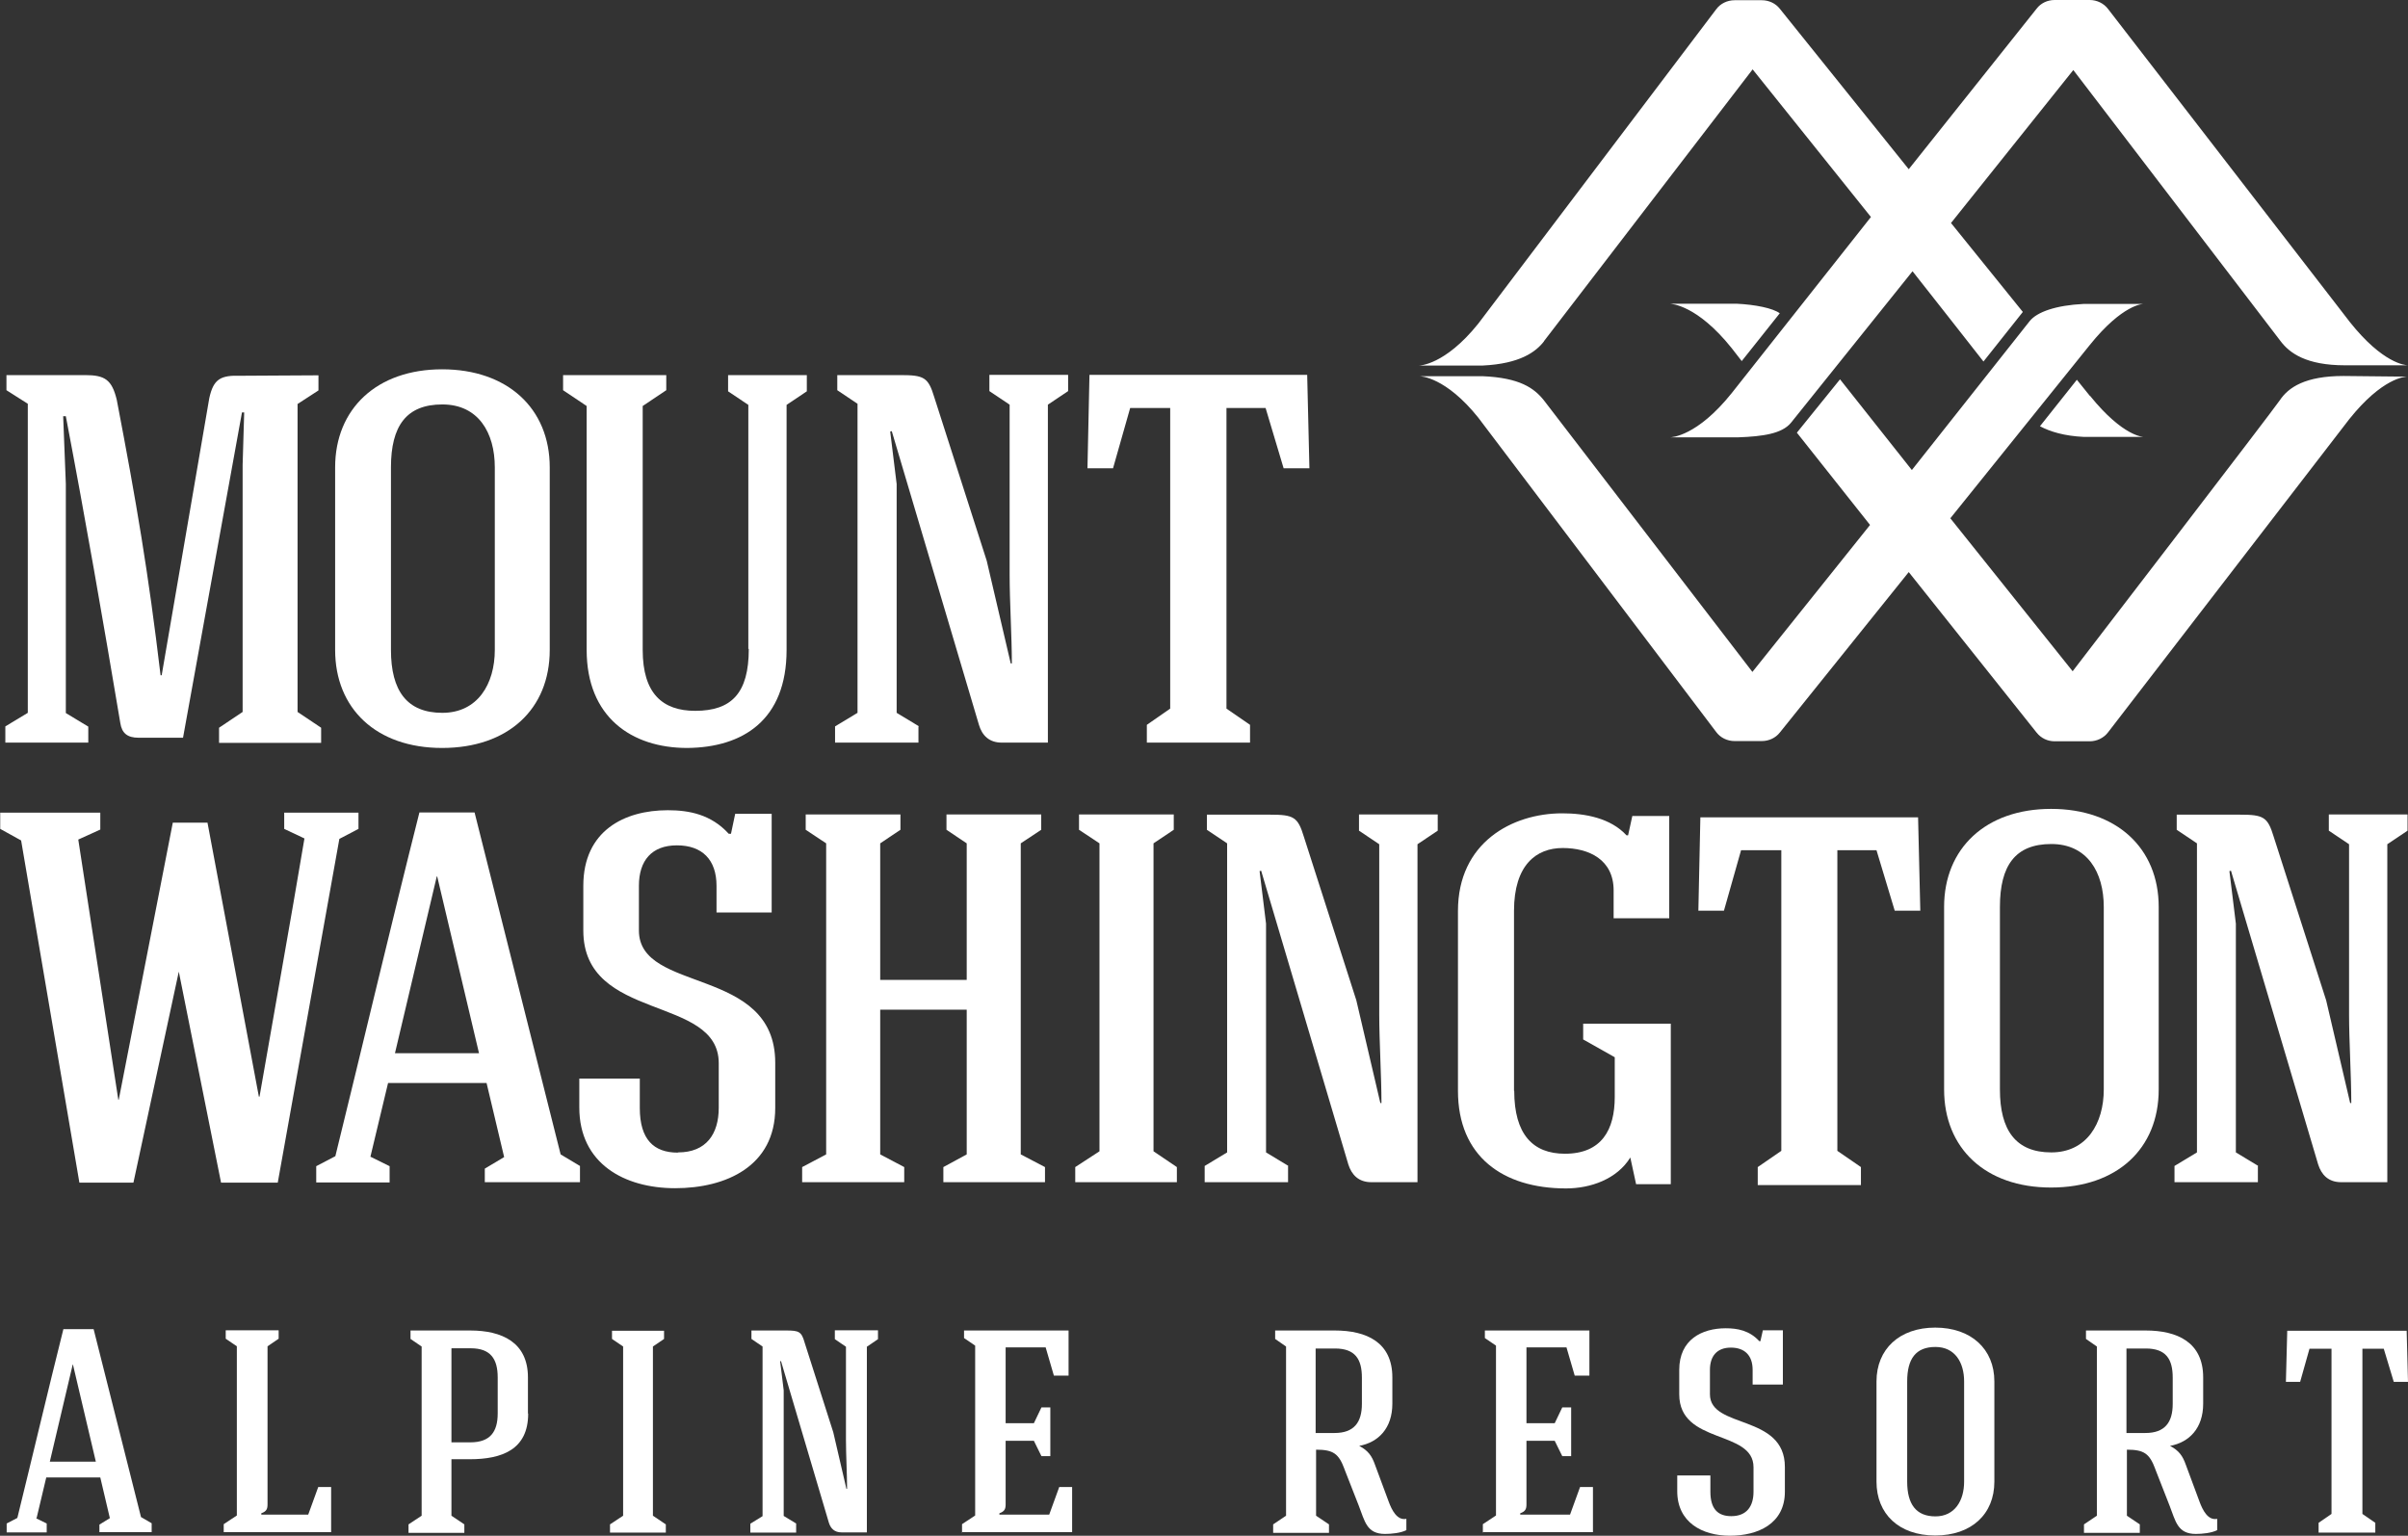 <?xml version="1.0" encoding="UTF-8"?>
<svg id="Layer_2" data-name="Layer 2" xmlns="http://www.w3.org/2000/svg" viewBox="0 0 108.28 69.07">
  <rect x="0" y="0" width="108.28" height="69.07" fill="#333333" stroke="none"/>
  <defs>
    <style>
      .cls-1 {
        fill: #fff;
        stroke-width: 0px;
      }
    </style>
  </defs>
  <g id="Layer_1-2" data-name="Layer 1">
    <g>
      <path class="cls-1" d="m2.24,65.74h2.07l-1.03-4.37h-.01l-1.03,4.37Zm-.61,2.55l.47.23v.4H.3v-.4l.48-.25c.66-2.68,1.4-5.82,2.07-8.49h1.36l2.13,8.45.48.28v.4h-2.35v-.34l.47-.29-.43-1.83h-2.43l-.43,1.81Z"/>
      <path class="cls-1" d="m10.06,68.93v-.38l.59-.39v-7.61l-.5-.34v-.38h2.38v.38l-.5.34v7.11c0,.21-.05.32-.28.4v.06h2.11l.45-1.24h.58v2.03h-4.83Z"/>
      <path class="cls-1" d="m20.3,60.65v4.22h.85c.89,0,1.23-.47,1.23-1.3v-1.62c0-.83-.32-1.31-1.21-1.31h-.86Zm3.45,2.93c0,1.62-1.18,2.05-2.63,2.05h-.82v2.54l.58.39v.38h-2.51v-.38l.59-.39v-7.61l-.5-.34v-.38h2.68c1.43,0,2.6.53,2.6,2.11v1.62Z"/>
      <polygon class="cls-1" points="29.36 68.17 29.94 68.56 29.94 68.93 27.43 68.93 27.43 68.56 28.02 68.17 28.02 60.56 27.52 60.22 27.52 59.85 29.86 59.85 29.86 60.22 29.36 60.56 29.36 68.17"/>
      <path class="cls-1" d="m35.8,68.53v.4h-2.06v-.4l.55-.34v-7.63l-.5-.34v-.38h1.56c.58,0,.69.05.83.54l1.29,4.04.59,2.54h.03c0-.66-.05-1.53-.05-2.19v-4.2l-.5-.34v-.4h1.94v.4l-.5.34v8.35h-1.14c-.32,0-.49-.18-.57-.44l-2.15-7.26h-.04s.16,1.31.16,1.31v5.65l.56.34Z"/>
      <path class="cls-1" d="m43.26,68.93v-.38l.59-.39v-7.64l-.5-.34v-.34h4.7v2.03h-.66l-.37-1.27h-1.8v3.41h1.27l.34-.71h.4v2.19h-.4l-.34-.69h-1.27v2.86c0,.21-.05.32-.28.4v.06h2.24l.45-1.24h.58v2.03h-4.97Z"/>
      <path class="cls-1" d="m59.16,60.65v3.8h.85c.88,0,1.23-.48,1.23-1.31v-1.18c0-.83-.3-1.31-1.21-1.31h-.86Zm1.3,5.43c-.26-.7-.5-.88-1.28-.88v2.97l.58.39v.38h-2.51v-.38l.58-.39v-7.61l-.49-.34v-.38h2.68c1.43,0,2.59.53,2.59,2.11v1.18c0,1.11-.63,1.74-1.49,1.9.4.21.57.45.71.85l.62,1.67c.13.35.37.85.79.76v.51c-.26.13-.67.17-.96.17-.83,0-.91-.58-1.18-1.27l-.65-1.66Z"/>
      <path class="cls-1" d="m66.68,68.93v-.38l.59-.39v-7.64l-.5-.34v-.34h4.7v2.03h-.66l-.37-1.27h-1.8v3.41h1.27l.34-.71h.4v2.19h-.4l-.34-.69h-1.27v2.86c0,.21-.05.32-.28.4v.06h2.24l.45-1.24h.58v2.03h-4.97Z"/>
      <path class="cls-1" d="m77.85,68.19c.7,0,1-.45,1-1.1v-1.1c0-1.7-3.34-1.01-3.34-3.28v-1.1c0-1.36,1.02-1.87,2.09-1.87.53,0,1.07.1,1.51.58h.05l.11-.49h.9v2.44h-1.36v-.66c0-.65-.36-1-.98-1s-.94.38-.94,1v1.1c0,1.57,3.37.87,3.37,3.27v1.11c0,1.44-1.21,1.98-2.47,1.98s-2.37-.61-2.37-2v-.71h1.49v.73c0,.78.34,1.1.94,1.1"/>
      <path class="cls-1" d="m85.76,66.64c0,1.01.4,1.56,1.27,1.56s1.29-.71,1.29-1.56v-4.51c0-.85-.41-1.55-1.29-1.55s-1.27.53-1.27,1.55v4.51Zm3.92,0c0,1.46-1.03,2.42-2.66,2.42s-2.64-.97-2.64-2.42v-4.51c0-1.45,1.03-2.42,2.64-2.42s2.66.96,2.66,2.42v4.51Z"/>
      <path class="cls-1" d="m95.62,60.65v3.8h.85c.88,0,1.23-.48,1.23-1.31v-1.18c0-.83-.3-1.31-1.21-1.31h-.86Zm1.3,5.43c-.26-.7-.5-.88-1.28-.88v2.97l.58.39v.38h-2.51v-.38l.58-.39v-7.61l-.49-.34v-.38h2.68c1.43,0,2.59.53,2.59,2.11v1.18c0,1.11-.63,1.74-1.49,1.9.4.21.57.45.71.85l.62,1.67c.13.35.37.85.79.76v.51c-.26.13-.67.17-.96.17-.83,0-.91-.58-1.18-1.27l-.65-1.66Z"/>
      <polygon class="cls-1" points="106.23 60.66 106.23 68.09 106.81 68.49 106.81 68.93 104.26 68.93 104.26 68.49 104.84 68.09 104.84 60.66 103.85 60.66 103.43 62.15 102.79 62.15 102.85 59.85 108.22 59.85 108.28 62.15 107.64 62.15 107.19 60.66 106.23 60.66"/>
      <path class="cls-1" d="m5.34,49.46l2.43-12.46h1.56l2.31,12.32h.03c.67-3.87,1.37-7.74,2.02-11.61l-.91-.43v-.73h3.34v.73l-.86.45-2.77,15.46h-2.55l-1.9-9.49-2.04,9.49h-2.43l-2.62-15.39-.94-.52v-.73h4.5v.76l-.99.45,1.8,11.7h.02Z"/>
      <path class="cls-1" d="m17.76,47.37h3.78l-1.88-7.95h-.02l-1.88,7.95Zm-1.11,4.65l.87.43v.73h-3.3v-.73l.86-.45c1.2-4.88,2.55-10.59,3.78-15.46h2.48l3.87,15.38.87.52v.73h-4.28v-.61l.87-.52-.79-3.33h-4.43l-.79,3.3Z"/>
      <path class="cls-1" d="m30.49,51.83c1.27,0,1.83-.83,1.83-2.01v-2c0-3.09-6.09-1.84-6.09-5.97v-2.01c0-2.48,1.85-3.4,3.8-3.4.96,0,1.95.19,2.74,1.06h.1l.19-.9h1.64v4.44h-2.48v-1.2c0-1.18-.65-1.82-1.78-1.82s-1.71.68-1.71,1.82v2.01c0,2.85,6.13,1.58,6.13,5.95v2.03c0,2.62-2.21,3.61-4.5,3.61s-4.31-1.11-4.31-3.63v-1.3h2.72v1.32c0,1.42.63,2.01,1.71,2.01"/>
      <polygon class="cls-1" points="36.23 37.32 36.23 36.63 40.49 36.63 40.49 37.32 39.58 37.93 39.58 44.07 43.47 44.07 43.47 37.93 42.56 37.32 42.56 36.63 46.82 36.63 46.82 37.32 45.9 37.93 45.9 51.92 46.99 52.49 46.99 53.17 42.42 53.17 42.42 52.49 43.47 51.92 43.47 45.41 39.58 45.41 39.58 51.92 40.66 52.49 40.66 53.17 36.07 53.17 36.07 52.49 37.15 51.92 37.15 37.93 36.23 37.32"/>
      <polygon class="cls-1" points="51.87 51.78 52.92 52.49 52.92 53.17 48.35 53.17 48.35 52.49 49.44 51.78 49.44 37.93 48.52 37.32 48.52 36.63 52.78 36.63 52.78 37.32 51.87 37.93 51.87 51.78"/>
      <path class="cls-1" d="m57.92,52.44v.73h-3.75v-.73l1.01-.61v-13.9l-.91-.61v-.68h2.84c1.06,0,1.25.1,1.52.99l2.36,7.36,1.08,4.62h.05c0-1.2-.1-2.78-.1-3.99v-7.65l-.91-.61v-.73h3.54v.73l-.91.61v15.2h-2.07c-.58,0-.89-.33-1.04-.8l-3.92-13.21-.07.02.29,2.36v10.29l1.01.61Z"/>
      <path class="cls-1" d="m68.09,49.06c0,1.96.84,2.83,2.28,2.83,1.66,0,2.24-1.09,2.24-2.55v-1.79l-1.42-.8v-.71h3.94v7.22h-1.56l-.26-1.2c-.6.97-1.78,1.39-2.89,1.39-2.84,0-4.86-1.44-4.86-4.39v-8.09c0-3.07,2.43-4.39,4.69-4.39,1.03,0,2.17.21,2.89.99h.07l.19-.87h1.66v4.6h-2.5v-1.25c0-1.39-1.11-1.91-2.29-1.91s-2.19.75-2.19,2.83v8.09Z"/>
      <polygon class="cls-1" points="82.62 38.24 82.62 51.76 83.68 52.49 83.68 53.3 79.04 53.3 79.04 52.49 80.1 51.76 80.1 38.24 78.29 38.24 77.52 40.96 76.37 40.96 76.46 36.76 86.25 36.76 86.35 40.96 85.2 40.96 84.38 38.24 82.62 38.24"/>
      <path class="cls-1" d="m89.93,49c0,1.84.72,2.83,2.31,2.83s2.36-1.3,2.36-2.83v-8.21c0-1.56-.74-2.83-2.36-2.83s-2.31.97-2.31,2.83v8.21Zm7.14,0c0,2.67-1.88,4.41-4.84,4.41s-4.81-1.77-4.81-4.41v-8.21c0-2.64,1.88-4.41,4.81-4.41s4.84,1.75,4.84,4.41v8.21Z"/>
      <path class="cls-1" d="m101.53,52.44v.73h-3.75v-.73l1.01-.61v-13.9l-.91-.61v-.68h2.84c1.06,0,1.25.1,1.52.99l2.36,7.36,1.08,4.62h.05c0-1.2-.1-2.78-.1-3.99v-7.65l-.91-.61v-.73h3.54v.73l-.91.61v15.2h-2.07c-.58,0-.89-.33-1.04-.8l-3.92-13.21-.07.02.29,2.36v10.29l1.01.61Z"/>
      <path class="cls-1" d="m3.97,32.67v.73H.24v-.73l1.01-.61v-13.9l-.96-.61v-.68h3.54c.89,0,1.2.21,1.42,1.11.89,4.65,1.42,7.76,1.97,12.39h.05l2.14-12.46c.19-.87.51-1.04,1.42-1.01,1.37,0,2.12-.02,3.49-.02v.68l-.94.61v13.85l1.06.71v.68h-4.59v-.68l1.06-.71v-11.11l.07-2.36h-.1l-2.65,14.63h-2c-.51,0-.75-.21-.82-.66-.79-4.7-1.56-9.13-2.45-13.8h-.12l.12,3.04v10.31l1.01.61Z"/>
      <path class="cls-1" d="m17.58,29.23c0,1.84.72,2.83,2.31,2.83s2.36-1.3,2.36-2.83v-8.21c0-1.56-.74-2.83-2.36-2.83s-2.31.97-2.31,2.83v8.21Zm7.14,0c0,2.67-1.88,4.41-4.84,4.41s-4.81-1.77-4.81-4.41v-8.21c0-2.64,1.88-4.41,4.81-4.41s4.84,1.75,4.84,4.41v8.21Z"/>
      <path class="cls-1" d="m33.65,29.18v-10.97l-.91-.61v-.73h3.54v.73l-.91.61v11.02c0,3.16-1.97,4.39-4.47,4.41-2.5,0-4.52-1.39-4.52-4.41v-10.97l-1.06-.71v-.68h4.64v.68l-1.06.71v10.97c0,1.96.89,2.74,2.36,2.74,1.64,0,2.41-.8,2.41-2.78"/>
      <path class="cls-1" d="m41.3,32.67v.73h-3.75v-.73l1.01-.61v-13.9l-.91-.61v-.68h2.84c1.06,0,1.25.1,1.52.99l2.36,7.36,1.08,4.62h.05c0-1.2-.1-2.78-.1-3.99v-7.65l-.91-.61v-.73h3.54v.73l-.91.61v15.2h-2.07c-.58,0-.89-.33-1.03-.8l-3.92-13.21-.07.02.29,2.36v10.29l1.01.61Z"/>
      <polygon class="cls-1" points="55.15 18.35 55.15 31.87 56.21 32.6 56.21 33.4 51.57 33.4 51.57 32.6 52.62 31.87 52.62 18.35 50.82 18.35 50.05 21.06 48.9 21.06 48.99 16.86 58.78 16.86 58.88 21.06 57.72 21.06 56.91 18.35 55.15 18.35"/>
      <path class="cls-1" d="m102.51,18.01c-.27.41-9.31,12.18-9.31,12.18l-5.5-6.88,6.26-7.78c1.5-1.87,2.42-1.86,2.42-1.86h-2.69c-1.24.06-2.09.36-2.42.77l-5.3,6.7s-3.05-3.85-3.23-4.08l-1.94,2.4,3.29,4.15-5.29,6.61s-9.23-12.02-9.38-12.22c-.44-.55-1.09-1.01-2.75-1.08h-2.85c.07,0,1.19.04,2.65,1.86l10.7,14.14c.19.26.5.41.83.41h1.22c.32,0,.62-.14.81-.38l5.8-7.22,5.75,7.22c.2.25.49.39.81.39h1.58c.32,0,.63-.15.82-.4l10.85-14.09c1.49-1.86,2.5-1.91,2.62-1.91l-2.88-.03c-1.72,0-2.48.51-2.87,1.1m-8.54-.21l-.58-.72-1.66,2.09c.45.24,1.09.44,1.98.48h2.69s-.91.02-2.42-1.85m-15.66-1.56l1.71-2.15c-.31-.23-1.1-.39-1.94-.43h-3c.07.01,1.22.05,2.78,2l.45.58Zm-8.89-.9c.15-.2,9.38-12.22,9.38-12.22l5.32,6.64-6.26,7.92c-1.56,1.95-2.71,1.99-2.78,1.99h3.06c1.14-.04,1.98-.17,2.38-.65l5.47-6.82s3.19,4.05,3.19,4.06l1.77-2.23-3.23-4,5.5-6.88s9.01,11.79,9.31,12.18c.41.55,1.16,1.1,2.91,1.1h2.84c-.13,0-1.14-.08-2.62-1.94L94.79.4c-.19-.25-.5-.4-.82-.4h-1.58c-.32,0-.62.14-.81.39l-5.75,7.22-5.8-7.22c-.19-.24-.49-.38-.81-.38h-1.22c-.33,0-.64.15-.83.41l-10.7,14.14c-1.51,1.88-2.66,1.88-2.66,1.88h2.87c1.66-.08,2.38-.61,2.75-1.09"/>
    </g>
  </g>
</svg>